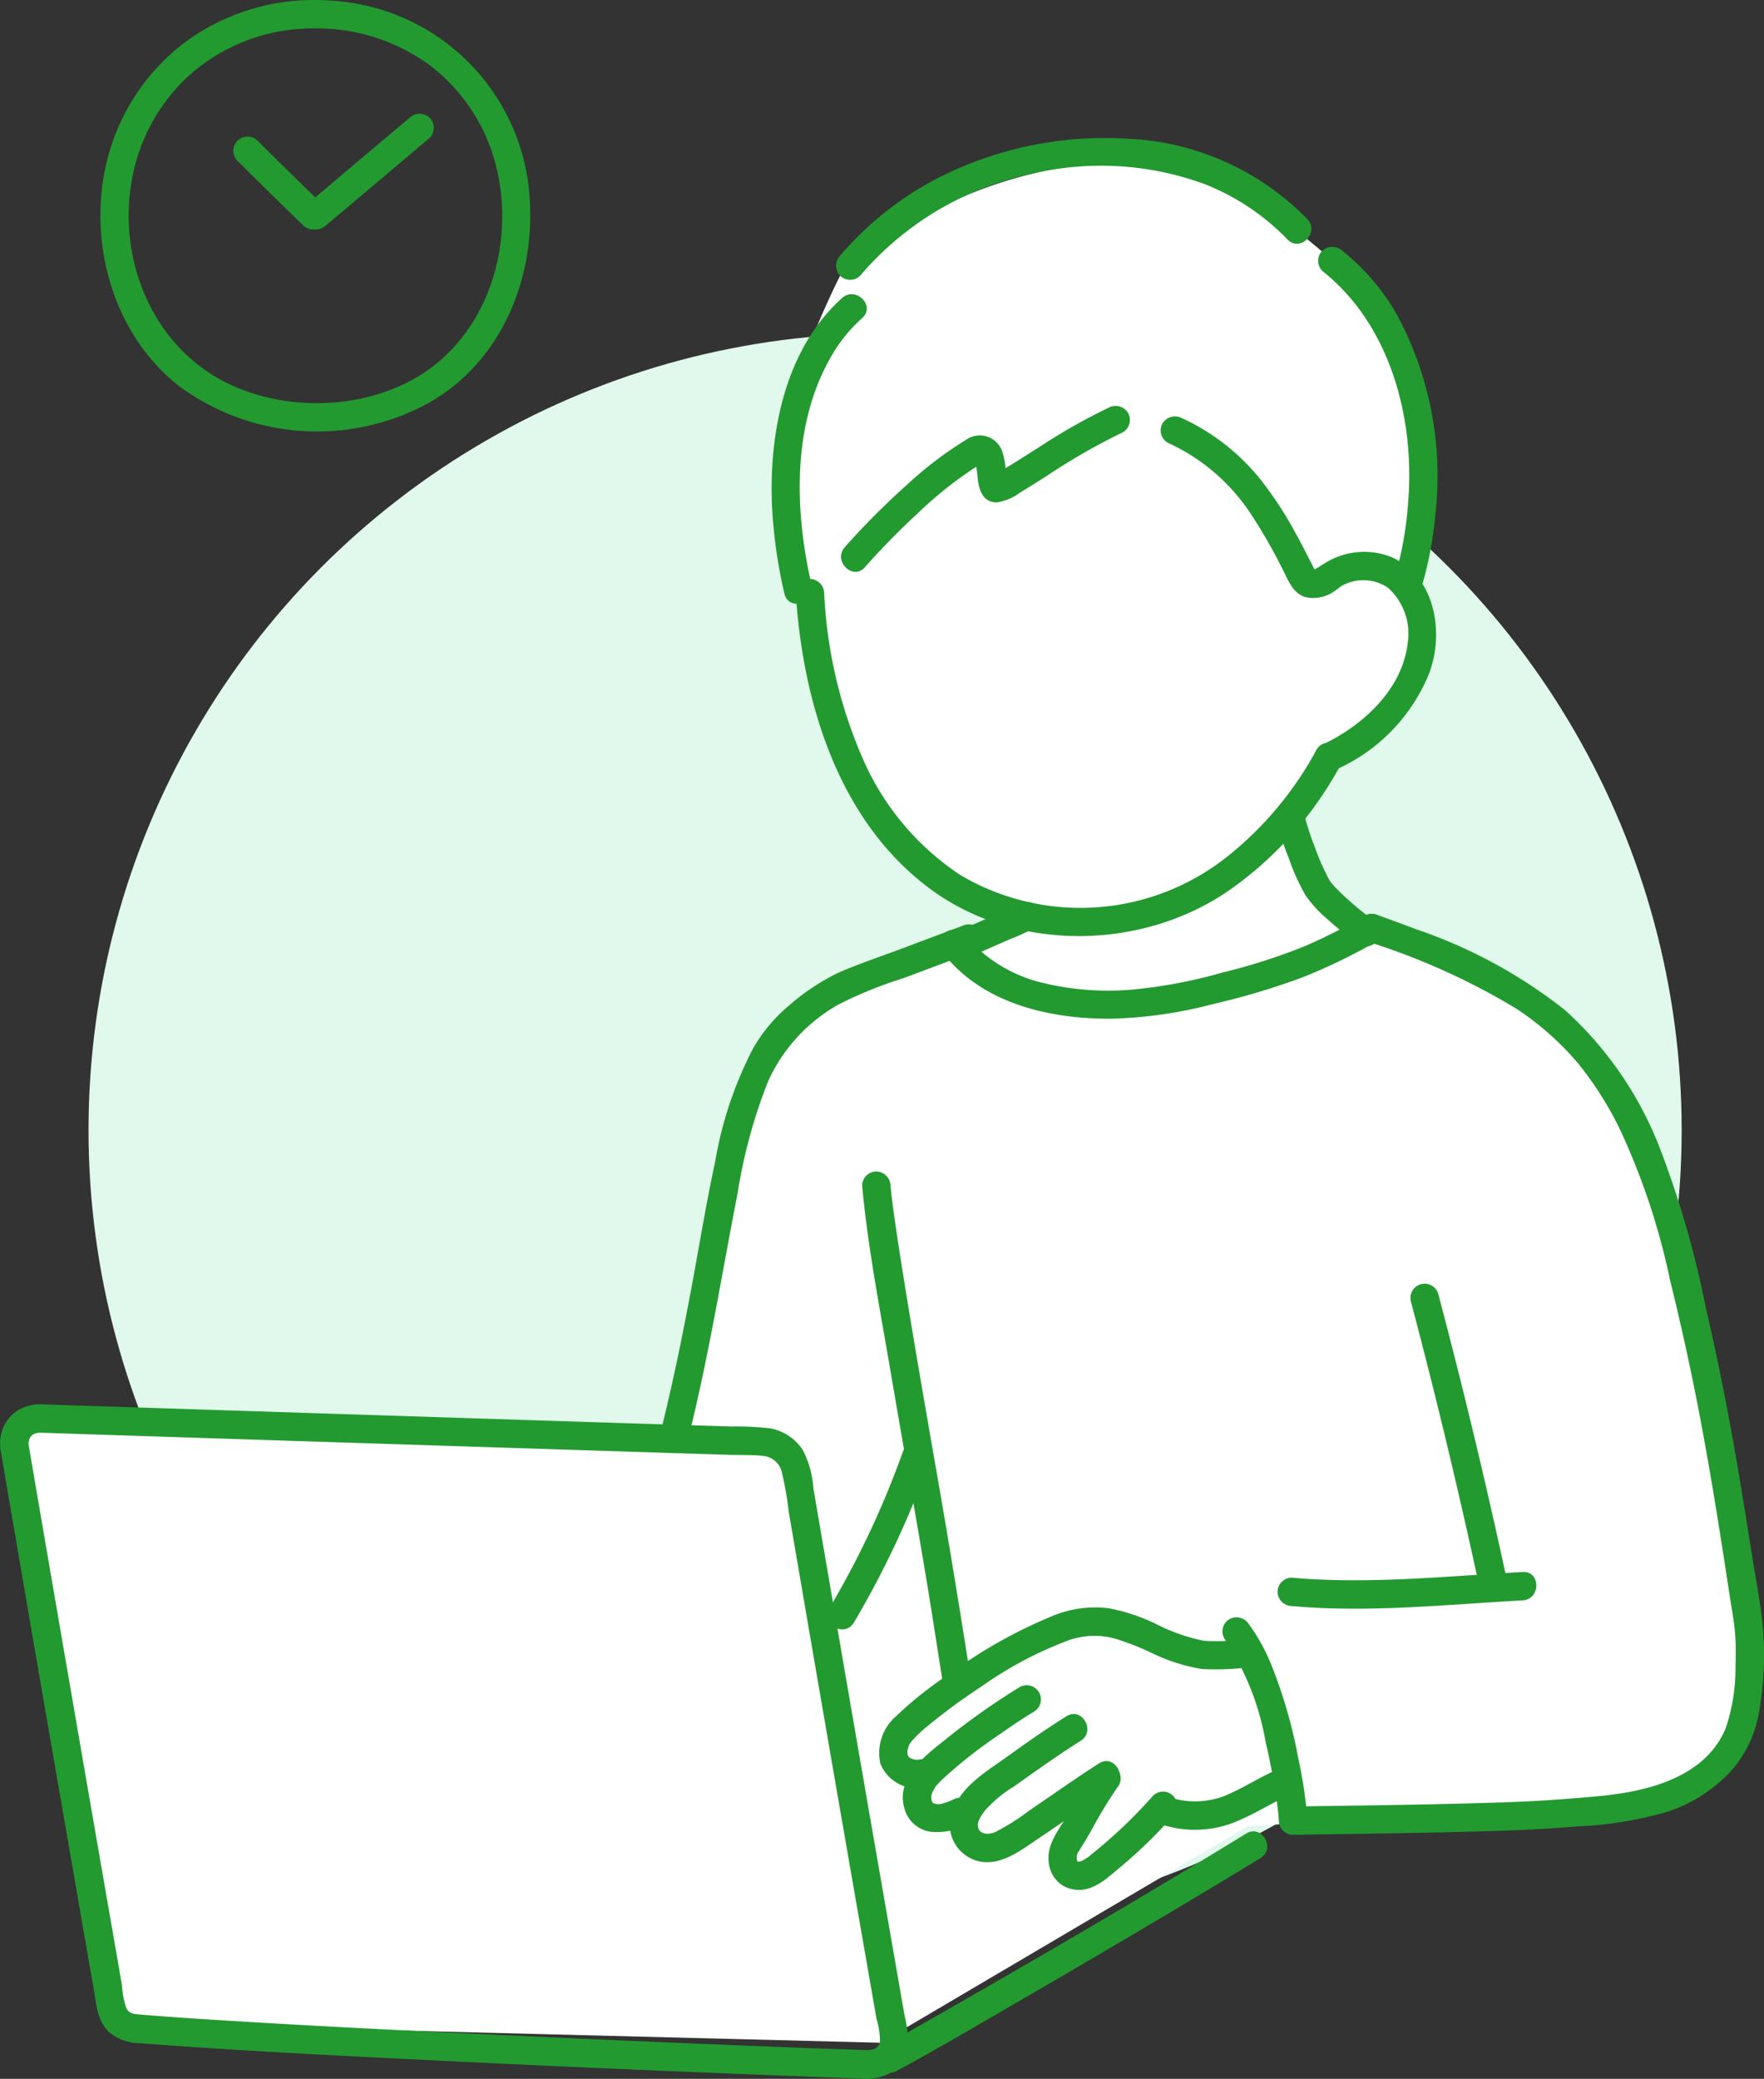 <svg xmlns="http://www.w3.org/2000/svg" width="119.299" height="140.573" viewBox="0 0 119.299 140.573">
  <rect x="0" y="0" width="119.299" height="140.573" fill="#333333" stroke="none"/>
  <g id="グループ_1558" data-name="グループ 1558" transform="translate(-260.039 -87.59)">
    <circle id="楕円形_144" data-name="楕円形 144" cx="53.872" cy="53.872" r="53.872" transform="translate(266.026 110.136)" fill="#e1f8ec"/>
    <g id="グループ_1557" data-name="グループ 1557">
      <path id="パス_3201" data-name="パス 3201" d="M261.2,182.99l6.065,41.4,52.32,1.33,24.83-14.632,13.3-.886s11.528.886,14.188-.887,6.111-1.407,6.207-9.311c.183-15-8.189-37.493-10.2-40.792s-15.962-9.311-15.962-9.311l-4.631-6.853,2.414-4.232s6.907-3.807,6.207-5.764a29.713,29.713,0,0,1-.887-6.207s1.774-7.1.887-11.529-.769-6.136-7.9-11.884-9.559-6.361-18.122-4.111a29.743,29.743,0,0,0-13.06,6.911s-3.927,7.754-3.483,10.858.887,10.641.887,10.641,1.533,9.645,2.66,11.972c2.666,5.506,12.21,10.008,12.21,10.008s-13.96,3.716-16.026,7.2c-4.951,8.355-6.441,27.626-6.441,27.626Z" fill="#fff"/>
      <g id="グループ_1556" data-name="グループ 1556">
        <path id="パス_3202" data-name="パス 3202" d="M281.9,101.465q-2.234-2.167-4.444-4.36a.96.96,0,0,0-1.368,1.347l.011.011q2.2,2.2,4.443,4.36a.96.96,0,1,0,1.369-1.347l-.011-.011Z" fill="#229a30"/>
        <path id="パス_3203" data-name="パス 3203" d="M287.739,95.556q-3,2.52-5.993,5.057l-1.025.864a.966.966,0,0,0,0,1.357.98.98,0,0,0,1.357,0q2.869-2.408,5.727-4.832l1.292-1.089a.966.966,0,0,0,0-1.357A.981.981,0,0,0,287.739,95.556Z" fill="#229a30"/>
        <path id="パス_3204" data-name="パス 3204" d="M281.376,87.59a14.7,14.7,0,0,0-8.809,2.845,14.376,14.376,0,0,0-5.05,7.164c-1.771,5.631-.083,12.422,4.642,16.106a15.724,15.724,0,0,0,16.957,1.085c5.244-3.023,7.478-9.313,6.6-15.127a14.262,14.262,0,0,0-11.8-11.866,17.125,17.125,0,0,0-2.538-.207.961.961,0,0,0,0,1.92A12.917,12.917,0,0,1,289.1,92a12.242,12.242,0,0,1,4.3,6.149c1.514,4.888.172,10.751-3.837,14.021-3.923,3.2-10.222,3.506-14.629,1.08-4.6-2.531-6.827-8-6.037-13.132a12.614,12.614,0,0,1,3.362-6.876,12.46,12.46,0,0,1,7.013-3.584,13.574,13.574,0,0,1,2.1-.151A.961.961,0,0,0,281.376,87.59Z" fill="#229a30"/>
      </g>
      <path id="パス_3205" data-name="パス 3205" d="M328.979,148.7a11.563,11.563,0,0,1-1.465.676l-1.155.509-.988.432-.542.236-.26.112c-.076.034-.469.194-.129.058a.985.985,0,0,0-.67,1.181.971.971,0,0,0,1.181.671c.783-.314,1.552-.67,2.324-1.009l1.142-.5a12.111,12.111,0,0,0,1.531-.705.96.96,0,1,0-.969-1.658Z" fill="#229a30"/>
      <path id="パス_3206" data-name="パス 3206" d="M352.9,149.8a21.532,21.532,0,0,1-1.715-1.4c-.269-.24-.532-.488-.781-.749-.112-.117-.217-.24-.323-.36s.025.045-.027-.035c-.034-.05-.069-.1-.1-.15a14.085,14.085,0,0,1-.957-2.136,18.486,18.486,0,0,1-.8-2.506.96.96,0,1,0-1.852.51,18.835,18.835,0,0,0,.851,2.636,14.655,14.655,0,0,0,1.136,2.523,8.324,8.324,0,0,0,1.494,1.625,26.427,26.427,0,0,0,2.1,1.7.967.967,0,0,0,1.314-.344.983.983,0,0,0-.344-1.314Z" fill="#229a30"/>
      <path id="パス_3207" data-name="パス 3207" d="M352.35,149.5a37.548,37.548,0,0,1-4.032,2.056,40.657,40.657,0,0,1-5.615,1.8,33.507,33.507,0,0,1-6.16,1.157,18.782,18.782,0,0,1-6.141-.5,9.9,9.9,0,0,1-5.18-3.275.965.965,0,0,0-1.357,0,.983.983,0,0,0,0,1.358c2.707,3.4,7.249,4.417,11.392,4.379a30.11,30.11,0,0,0,6.865-1,48.428,48.428,0,0,0,6.013-1.8,38.846,38.846,0,0,0,5.184-2.527.961.961,0,0,0-.969-1.658Z" fill="#229a30"/>
      <path id="パス_3208" data-name="パス 3208" d="M318.346,167.765c.389,4.217,1.217,8.416,1.926,12.587.767,4.509,1.578,9.012,2.333,13.524.443,2.647.847,5.3,1.267,7.953a.967.967,0,0,0,1.181.67.984.984,0,0,0,.671-1.181c-.68-4.3-1.371-8.6-2.117-12.89-.865-4.976-1.741-9.951-2.536-14.94-.184-1.158-.364-2.317-.529-3.478-.017-.12-.033-.237-.05-.356-.008-.057-.051-.371-.034-.249s-.023-.175-.03-.23c-.015-.112-.029-.224-.043-.337-.045-.357-.086-.714-.12-1.073a.987.987,0,0,0-.96-.96.967.967,0,0,0-.96.96Z" fill="#229a30"/>
      <path id="パス_3209" data-name="パス 3209" d="M306.664,184.541c1.331-5.377,2.2-10.84,3.26-16.271A35.35,35.35,0,0,1,312,160.677a11.308,11.308,0,0,1,4.787-5.184,28.276,28.276,0,0,1,4.368-1.764l4.661-1.751a.987.987,0,0,0,.67-1.181.966.966,0,0,0-1.181-.67l-4.287,1.611c-1.425.535-2.885,1.018-4.28,1.628a14.811,14.811,0,0,0-3.357,2.235,10.648,10.648,0,0,0-2.411,2.884,25.968,25.968,0,0,0-2.563,7.648c-.6,2.778-1.057,5.587-1.576,8.381-.594,3.188-1.237,6.366-2.016,9.515a.961.961,0,0,0,1.851.51Z" fill="#229a30"/>
      <path id="パス_3210" data-name="パス 3210" d="M317.783,197.316a63.372,63.372,0,0,0,5.16-11.023.967.967,0,0,0-.67-1.18.98.98,0,0,0-1.181.67,60.871,60.871,0,0,1-4.967,10.564c-.651,1.054,1.009,2.02,1.657.969Z" fill="#229a30"/>
      <path id="パス_3211" data-name="パス 3211" d="M260.089,185.7q1.971,11.539,3.973,23.073,1.152,6.652,2.312,13.3c.183,1.054.23,2.2,1.08,2.965a3.309,3.309,0,0,0,2.091.712c.888.075,1.777.14,2.666.2,5.4.376,10.811.648,16.22.915q9.395.468,18.8.851,3.91.16,7.821.309,1.554.057,3.108.11a3.59,3.59,0,0,0,2-.325,2.641,2.641,0,0,0,1.309-2.284,10.912,10.912,0,0,0-.264-1.7l-.32-1.836-.609-3.494q-.567-3.253-1.133-6.509-1.064-6.125-2.12-12.252-.987-5.735-1.969-11.47a6.739,6.739,0,0,0-.708-2.6,3.351,3.351,0,0,0-2.229-1.492,20.248,20.248,0,0,0-2.663-.124q-7.453-.231-14.909-.473l-18.1-.584-13.34-.432a3.035,3.035,0,0,0-1.9.422,2.609,2.609,0,0,0-1.142,2.45.992.992,0,0,0,.96.96.966.966,0,0,0,.96-.96c-.077-.6.2-.975.82-.96.344.007.686.022,1.03.033l2.6.084,6.892.224,17.186.552,15.95.51,2.883.09c.764.024,1.557-.012,2.315.073a1.449,1.449,0,0,1,1.236,1.021,21.715,21.715,0,0,1,.478,2.7q.462,2.7.926,5.408,2.064,12.012,4.16,24.018.288,1.653.577,3.307.143.82.286,1.64a4.931,4.931,0,0,1,.227,1.512c-.092.53-.568.585-1.022.57s-.892-.029-1.338-.045q-3.453-.12-6.9-.261-8.9-.355-17.8-.778c-5.669-.268-11.338-.549-17-.9-1.957-.12-3.915-.246-5.87-.409-.4-.033-.834-.021-1.04-.442a6.257,6.257,0,0,1-.291-1.539l-.3-1.737-1.146-6.586q-2.01-11.579-4-23.16-.445-2.595-.888-5.188a.968.968,0,0,0-1.181-.671A.983.983,0,0,0,260.089,185.7Z" fill="#229a30"/>
      <path id="パス_3212" data-name="パス 3212" d="M344.322,211.575c-6.978,4.28-14.062,8.4-21.171,12.462-1.145.654-2.289,1.313-3.451,1.938-1.089.584-.12,2.243.969,1.657,2.582-1.387,5.109-2.882,7.644-4.351q5.7-3.3,11.36-6.664,2.818-1.677,5.617-3.385c1.052-.645.088-2.306-.969-1.657Z" fill="#229a30"/>
      <path id="パス_3213" data-name="パス 3213" d="M355.45,175.569q2.569,9.7,4.68,19.52c.259,1.208,2.11.7,1.851-.51q-2.107-9.814-4.68-19.52a.961.961,0,0,0-1.851.51Z" fill="#229a30"/>
      <path id="パス_3214" data-name="パス 3214" d="M347.4,196.192c5.178.463,10.442-.1,15.615-.385,1.229-.068,1.237-1.989,0-1.92-5.173.285-10.437.848-15.615.385a.967.967,0,0,0-.96.96.981.981,0,0,0,.96.96Z" fill="#229a30"/>
      <path id="パス_3215" data-name="パス 3215" d="M322.191,206.573a.954.954,0,0,1-.6-.11c-.266-.182-.193-.484-.112-.76.059-.2.024-.076,0-.029a1.754,1.754,0,0,1,.146-.248,4.062,4.062,0,0,1,.41-.459,7.956,7.956,0,0,1,.622-.568,41.511,41.511,0,0,1,3.784-2.785,25.691,25.691,0,0,1,5.85-3.1,5.248,5.248,0,0,1,3.1-.137,18.094,18.094,0,0,1,2.608,1.02,12.212,12.212,0,0,0,3.34,1.053,18.645,18.645,0,0,0,3.2-.12c1.232-.049,1.238-1.969,0-1.92a15.767,15.767,0,0,1-3.076.133,12.674,12.674,0,0,1-3.164-1.1,12.631,12.631,0,0,0-3.263-1.1,7.452,7.452,0,0,0-3.769.5,32.6,32.6,0,0,0-6.862,3.832,25.478,25.478,0,0,0-3.736,2.939,3.293,3.293,0,0,0-1.089,3.237,2.646,2.646,0,0,0,3.109,1.577.969.969,0,0,0,.671-1.181.981.981,0,0,0-1.181-.67Z" fill="#229a30"/>
      <path id="パス_3216" data-name="パス 3216" d="M329.019,201.658a48.371,48.371,0,0,0-5.093,3.6c-1.4,1.111-3.329,2.593-2.714,4.651a2.157,2.157,0,0,0,1.7,1.536,4.189,4.189,0,0,0,2.555-.508.968.968,0,0,0,.345-1.314.983.983,0,0,0-1.314-.344,4.166,4.166,0,0,1-.72.264.94.94,0,0,1-.465.028c-.042-.01-.243-.091-.178-.058s-.034-.04-.052-.073a.815.815,0,0,1-.049-.473c-.011.088.037-.135.049-.167-.023.064.085-.16.12-.211.053-.083.164-.322.261-.374-.057.031-.158.184-.04.059l.12-.134c.092-.1.188-.192.285-.284a32.709,32.709,0,0,1,3.889-3.04c.743-.523,1.5-1.034,2.276-1.5a.961.961,0,0,0-.969-1.658Z" fill="#229a30"/>
      <path id="パス_3217" data-name="パス 3217" d="M332.158,203.642c-1.451.913-2.846,1.9-4.24,2.9-1.273.9-2.655,1.748-3.346,3.217a2.555,2.555,0,0,0,1.36,3.6c1.632.587,3.14-.651,4.413-1.5,1.669-1.117,3.3-2.295,4.99-3.373,1.04-.66.078-2.323-.969-1.657-1.592,1.012-3.124,2.113-4.687,3.168a15.106,15.106,0,0,1-2.343,1.48c-.367.157-.9.179-1.094-.177-.214-.4.085-.846.4-1.263a8.145,8.145,0,0,1,1.949-1.628c1.5-1.062,2.986-2.131,4.539-3.108,1.043-.656.08-2.32-.969-1.657Z" fill="#229a30"/>
      <path id="パス_3218" data-name="パス 3218" d="M334.05,207.35a30.841,30.841,0,0,0-1.835,3c-.547.963-1.354,1.877-1.26,3.053a2.1,2.1,0,0,0,.9,1.65,2.161,2.161,0,0,0,1.876.211,4.184,4.184,0,0,0,1.3-.777q.746-.6,1.463-1.232a32.621,32.621,0,0,0,2.88-2.88.982.982,0,0,0,0-1.357.966.966,0,0,0-1.357,0q-1.027,1.164-2.16,2.228-.589.551-1.2,1.073-.3.252-.6.5-.166.137-.334.272a.972.972,0,0,1-.145.118c.061-.031.19-.136.051-.04s-.266.169-.406.244.08,0-.084.028c-.057.01-.111.032-.169.04.135-.022.035.017-.007-.012.009.007.211.078-.013,0-.005,0-.136-.06-.064-.022.11.058-.061-.112.046.058-.059-.094-.052-.18-.035-.046a1.06,1.06,0,0,1-.03-.114q-.021-.105,0,.06l-.006-.08c0-.08,0-.16,0-.24,0-.182.006-.013,0,.024.009-.035.013-.072.024-.108a.885.885,0,0,0,.029-.1c.034-.16-.005.015-.026.048.065-.1.128-.21.194-.314.284-.445.551-.9.811-1.36a30.029,30.029,0,0,1,1.808-2.954.966.966,0,0,0-.344-1.313.981.981,0,0,0-1.313.344Z" fill="#229a30"/>
      <path id="パス_3219" data-name="パス 3219" d="M338.829,211.035a7.306,7.306,0,0,0,5.044-.37c1.192-.513,2.287-1.224,3.474-1.739a.966.966,0,0,0,.345-1.313.984.984,0,0,0-1.314-.344c-1.054.457-2.032,1.088-3.08,1.564a5.508,5.508,0,0,1-3.96.351.961.961,0,0,0-.51,1.851Z" fill="#229a30"/>
      <path id="パス_3220" data-name="パス 3220" d="M342.834,198.383a18.1,18.1,0,0,1,2.794,6.975q.405,1.724.68,3.477c.036.233.07.467.1.7-.034-.246.011.084.016.129.012.091.023.183.034.274.028.253.056.506.066.76a.976.976,0,0,0,.96.96c4.343-.063,8.685-.115,13.026-.24,2.042-.059,4.077-.142,6.112-.323a26.015,26.015,0,0,0,6.12-.973,10.219,10.219,0,0,0,4.427-2.843,8.13,8.13,0,0,0,1.9-4.35,22.152,22.152,0,0,0,.225-4.908c-.163-1.976-.569-3.956-.873-5.914q-.438-2.807-.915-5.606c-.6-3.506-1.292-7-2.1-10.464a65.44,65.44,0,0,0-3.136-10.869,24.466,24.466,0,0,0-6.366-9.253,33.6,33.6,0,0,0-10.1-5.492c-.853-.324-1.711-.636-2.567-.949a.97.97,0,0,0-1.182.67.981.981,0,0,0,.671,1.181,46.272,46.272,0,0,1,9.867,4.475,19.6,19.6,0,0,1,4.166,3.689,23.276,23.276,0,0,1,2.788,4.369,46.725,46.725,0,0,1,3.44,10.31q1.254,5.064,2.2,10.2c.672,3.63,1.244,7.278,1.8,10.927.135.887.325,1.936.39,2.673a17.552,17.552,0,0,1,.033,2.2,12.772,12.772,0,0,1-.656,4.268c-1.346,3.3-5.224,4.28-8.4,4.589-2.2.215-4.387.366-6.6.44-4.52.15-9.047.208-13.57.269l-.689.009.96.96a27.827,27.827,0,0,0-.6-4.141,32.882,32.882,0,0,0-1.741-6.152,12.757,12.757,0,0,0-1.614-2.992.992.992,0,0,0-1.313-.344.967.967,0,0,0-.345,1.314Z" fill="#229a30"/>
      <path id="パス_3221" data-name="パス 3221" d="M350.393,127.469a2.974,2.974,0,0,1,3.52-.132,4.179,4.179,0,0,1,1.326,3.76c-.388,3.178-3.083,5.59-5.823,6.877a.967.967,0,0,0-.344,1.313.983.983,0,0,0,1.314.345,12.085,12.085,0,0,0,6.292-6.474c1.064-2.769.434-6.657-2.59-7.92a5.008,5.008,0,0,0-4.662.575.984.984,0,0,0-.344,1.313.969.969,0,0,0,1.313.345Z" fill="#229a30"/>
      <path id="パス_3222" data-name="パス 3222" d="M313.857,127.7c.473,7.367,2.856,15.326,9.013,19.94,5.814,4.356,14.368,4.247,20.274.169a24.479,24.479,0,0,0,7.576-8.527c.583-1.09-1.074-2.06-1.658-.97a23.418,23.418,0,0,1-6.013,7.192,15.957,15.957,0,0,1-18.058,1.258,18.07,18.07,0,0,1-6.677-8.046,31.7,31.7,0,0,1-2.537-11.017.982.982,0,0,0-.96-.96.969.969,0,0,0-.96.96Z" fill="#229a30"/>
      <path id="パス_3223" data-name="パス 3223" d="M356.24,127.09a26.158,26.158,0,0,0,.889-4.872,22.977,22.977,0,0,0-2.652-13.415,15.1,15.1,0,0,0-3.656-4.253.991.991,0,0,0-1.358,0,.968.968,0,0,0,0,1.358c4.607,3.633,6.28,10,5.807,15.658a24.313,24.313,0,0,1-.88,5.014c-.36,1.185,1.494,1.691,1.852.51Z" fill="#229a30"/>
      <path id="パス_3224" data-name="パス 3224" d="M316.994,107.739c-3.9,3.48-4.986,9.24-4.735,14.232a33.061,33.061,0,0,0,.831,5.762c.28,1.2,2.13.694,1.852-.511-1.168-5.047-1.371-10.935,1.33-15.56a10.131,10.131,0,0,1,2.08-2.565C319.276,108.272,317.914,106.918,316.994,107.739Z" fill="#229a30"/>
      <path id="パス_3225" data-name="パス 3225" d="M348.466,102.417a18.083,18.083,0,0,0-12.32-5.454,24.832,24.832,0,0,0-12.745,2.7,22.027,22.027,0,0,0-6.544,5.212.989.989,0,0,0,0,1.358.966.966,0,0,0,1.357,0,20.837,20.837,0,0,1,11.7-6.911,20.29,20.29,0,0,1,11.692.756,15.858,15.858,0,0,1,5.5,3.7c.845.9,2.2-.455,1.357-1.358Z" fill="#229a30"/>
      <path id="パス_3226" data-name="パス 3226" d="M339.006,117.525a13.309,13.309,0,0,1,5.686,4.91,35.949,35.949,0,0,1,2.1,3.668c.366.715.647,1.542,1.463,1.845a2.45,2.45,0,0,0,2.184-.5c1.052-.643.089-2.3-.97-1.658-.16.1-.322.193-.486.283-.069.038-.138.076-.208.112a.121.121,0,0,0,.106-.037c.024-.03.058-.014.1.047a.526.526,0,0,0-.088-.185c-.08-.162-.162-.32-.244-.483-.305-.6-.616-1.2-.94-1.795a25.094,25.094,0,0,0-2.012-3.18,14.6,14.6,0,0,0-5.72-4.684.991.991,0,0,0-1.313.344.967.967,0,0,0,.344,1.314Z" fill="#229a30"/>
      <path id="パス_3227" data-name="パス 3227" d="M318.528,125.949a50.427,50.427,0,0,1,3.56-3.633,26.51,26.51,0,0,1,3.956-3.151,3.431,3.431,0,0,0,.421-.25c.227-.192-.133.032-.246,0,.107.026-.262-.1-.2-.148,0,0,.124.939.129,1.014.055.8.3,1.8,1.316,1.781a3.586,3.586,0,0,0,1.575-.673c.62-.369,1.227-.76,1.835-1.146a42.932,42.932,0,0,1,5.107-2.923.968.968,0,0,0,.345-1.314.983.983,0,0,0-1.314-.344,39.431,39.431,0,0,0-4.621,2.616c-.651.41-1.3.827-1.952,1.229-.245.15-.49.3-.741.44-.106.06-.212.12-.32.173a.85.85,0,0,0-.125.061l-.058.026q.26-.169.507.186c.778.427.352.31.377.062,0,.032.021.2,0-.057-.015-.163-.019-.327-.031-.491a4.441,4.441,0,0,0-.227-1.282,1.6,1.6,0,0,0-2.031-1.008,1.58,1.58,0,0,0-.394.2,25.252,25.252,0,0,0-4.08,3.109,50.27,50.27,0,0,0-4.144,4.165c-.815.923.538,2.286,1.358,1.357Z" fill="#229a30"/>
    </g>
  </g>
</svg>
